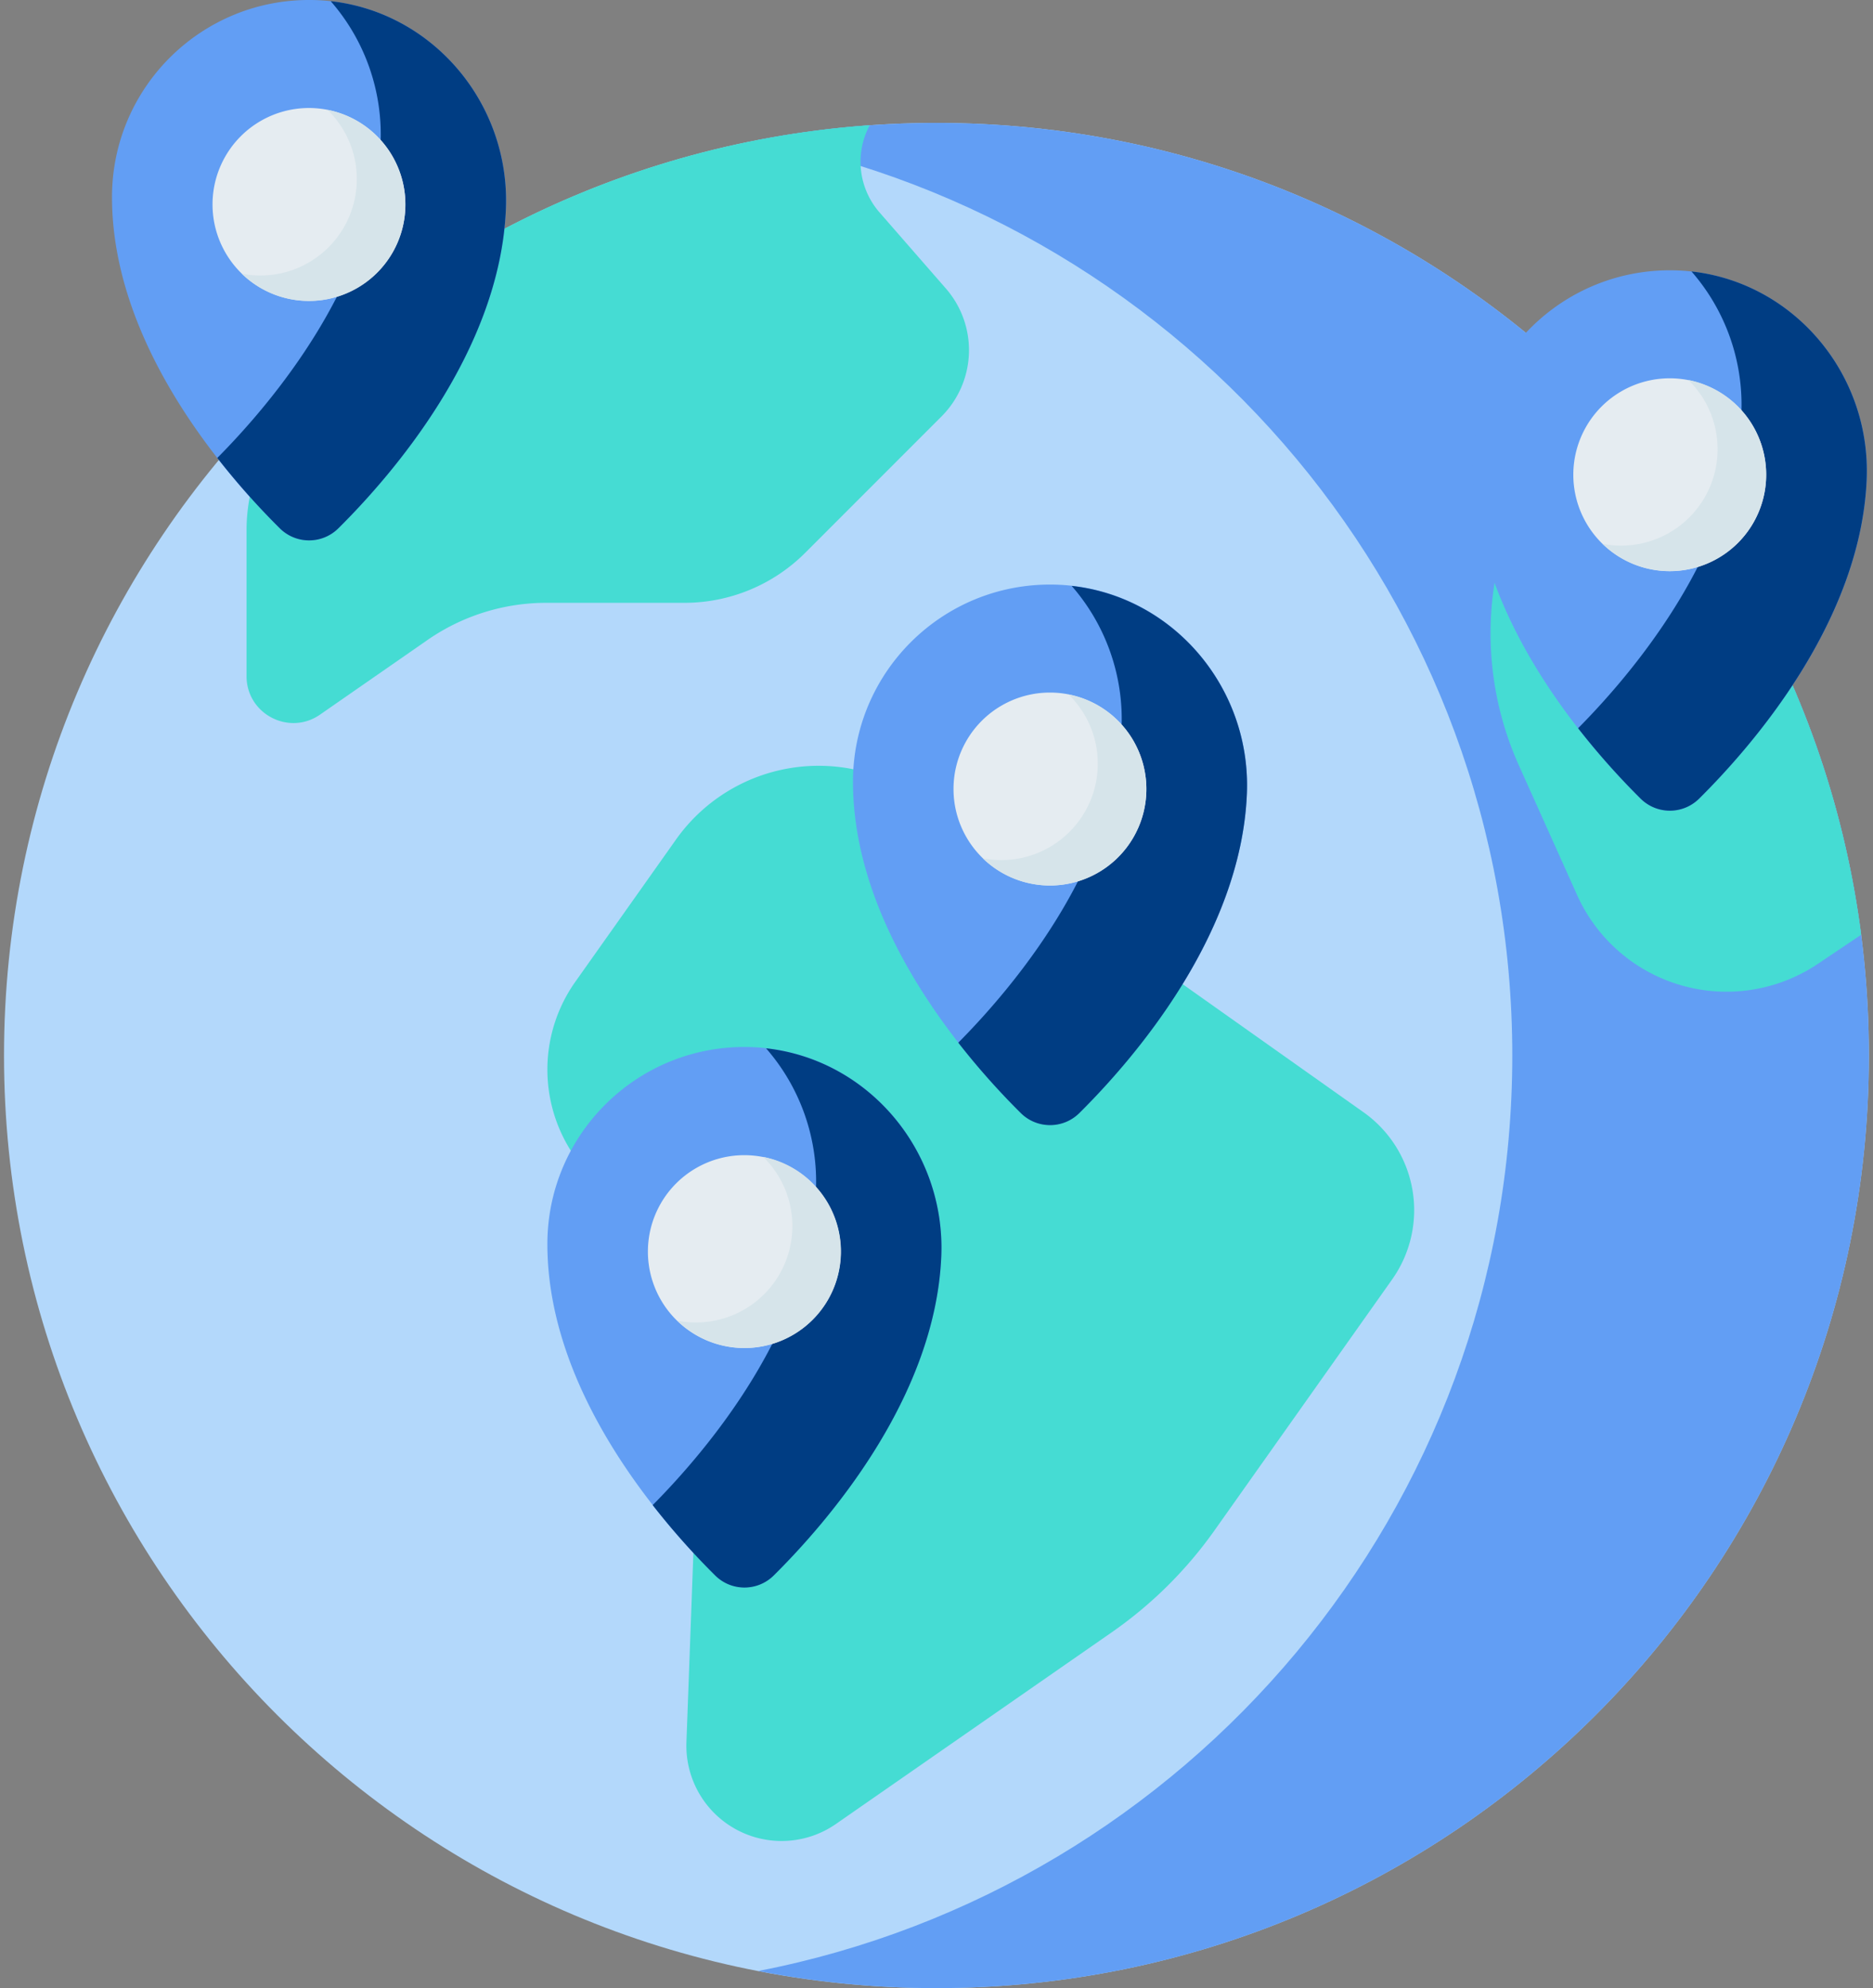 <?xml version="1.0" encoding="UTF-8"?> <svg xmlns="http://www.w3.org/2000/svg" width="98" height="104" viewBox="0 0 98 104"><rect x="0" y="0" width="98" height="104" fill="#808080" stroke="none"/> <g> <g> <g></g> <g> <path fill="#b3d8fb" d="M48.997 104.004c26.944 0 48.787-21.843 48.787-48.787S75.94 6.43 48.997 6.43.21 28.273.21 55.217s21.843 48.787 48.787 48.787z"></path> </g> <g> <path fill="#629ef4" d="M49 6.43c-3.191 0-6.31.31-9.33.895 22.48 4.354 39.457 24.139 39.457 47.892 0 23.753-16.976 43.538-39.457 47.892 3.02.585 6.139.895 9.33.895 26.944 0 48.787-21.843 48.787-48.787S75.944 6.43 49 6.43z"></path> </g> <g> <path fill="#45dcd3" d="M35.368 43.922l-5.266 7.438a7.95 7.95 0 0 0 1.895 11.082l1.339.947a7.95 7.95 0 0 1 3.35 6.78l-.77 20.973a4.983 4.983 0 0 0 7.822 4.275l14.425-10.022a21.91 21.91 0 0 0 5.381-5.333l9.295-13.13a6.274 6.274 0 0 0-1.496-8.747L48.115 41.741a9.145 9.145 0 0 0-12.747 2.18z"></path> </g> <g> <path fill="#45dcd3" d="M46.017 11.11a4.031 4.031 0 0 1-.51-4.56 48.504 48.504 0 0 0-23.004 7.69l-6.836 6.837a9.446 9.446 0 0 0-2.767 6.68v7.614c0 1.978 2.222 3.14 3.846 2.012l5.617-3.9a10.91 10.91 0 0 1 6.222-1.948h7.23a8.93 8.93 0 0 0 6.314-2.615l7.133-7.134a4.905 4.905 0 0 0 .229-6.693z"></path> </g> <g> <path fill="#45dcd3" d="M81.437 18.77l-2.793 9.72a16.827 16.827 0 0 0 .824 11.542l3.049 6.788a8.572 8.572 0 0 0 12.601 3.601l2.264-1.522c-1.541-11.933-7.394-22.512-15.945-30.129z"></path> </g> <g> <path fill="#629ef4" d="M97.67 25.085c-.31 7.43-5.974 13.928-8.767 16.696a2.174 2.174 0 0 1-3.062.001c-2.871-2.845-8.781-9.637-8.781-17.33 0-5.733 4.678-10.373 10.425-10.311 5.862.063 10.43 5.086 10.185 10.944z"></path> </g> <g> <path fill="#003d83" d="M88.502 14.2a10.6 10.6 0 0 1 2.61 7.426c-.302 7.237-5.682 13.587-8.542 16.47a39.072 39.072 0 0 0 3.271 3.682c.848.841 2.214.84 3.062 0 2.793-2.769 8.456-9.266 8.766-16.696.23-5.514-3.803-10.288-9.167-10.882z"></path> </g> <g> <path fill="#e5ecf1" d="M87.365 29.88a5.045 5.045 0 1 0 0-10.09 5.045 5.045 0 0 0 0 10.09z"></path> </g> <g> <path fill="#d6e4ea" d="M88.34 19.88a5.045 5.045 0 0 1-4.49 8.568 5.045 5.045 0 1 0 4.49-8.568z"></path> </g> <g> <path fill="#629ef4" d="M65.24 41.525c-.31 7.43-5.974 13.928-8.767 16.696a2.174 2.174 0 0 1-3.061.001c-2.872-2.846-8.782-9.637-8.782-17.33 0-5.733 4.678-10.373 10.425-10.311 5.862.063 10.43 5.087 10.185 10.944z"></path> </g> <g> <path fill="#003d83" d="M56.072 30.65a10.599 10.599 0 0 1 2.61 7.426C58.38 45.313 53 51.663 50.14 54.546a39.06 39.06 0 0 0 3.271 3.682c.848.841 2.214.84 3.062 0 2.793-2.769 8.457-9.266 8.767-16.696.23-5.514-3.804-10.288-9.168-10.882z"></path> </g> <g> <path fill="#e5ecf1" d="M54.935 46.32a5.045 5.045 0 1 0 0-10.09 5.045 5.045 0 0 0 0 10.09z"></path> </g> <g> <path fill="#d6e4ea" d="M55.91 36.33a5.045 5.045 0 0 1-4.49 8.568 5.045 5.045 0 1 0 4.49-8.568z"></path> </g> <g> <path fill="#629ef4" d="M49.25 65.715c-.31 7.43-5.974 13.928-8.767 16.696a2.174 2.174 0 0 1-3.062.001c-2.871-2.846-8.781-9.637-8.781-17.33 0-5.733 4.678-10.373 10.425-10.311 5.863.063 10.43 5.086 10.185 10.944z"></path> </g> <g> <path fill="#003d83" d="M40.082 54.84a10.599 10.599 0 0 1 2.61 7.426c-.302 7.237-5.682 13.587-8.542 16.47a39.072 39.072 0 0 0 3.271 3.682c.848.841 2.214.84 3.062 0 2.793-2.769 8.457-9.266 8.767-16.696.23-5.514-3.804-10.288-9.168-10.882z"></path> </g> <g> <path fill="#e5ecf1" d="M38.945 70.52a5.045 5.045 0 1 0 0-10.09 5.045 5.045 0 0 0 0 10.09z"></path> </g> <g> <path fill="#d6e4ea" d="M39.93 60.52a5.045 5.045 0 0 1-4.49 8.568 5.045 5.045 0 1 0 4.49-8.568z"></path> </g> <g> <path fill="#629ef4" d="M26.47 10.945c-.31 7.43-5.974 13.928-8.767 16.696a2.174 2.174 0 0 1-3.062.001c-2.871-2.846-8.781-9.637-8.781-17.33C5.86 4.579 10.538-.061 16.285 0c5.863.063 10.43 5.086 10.185 10.944z"></path> </g> <g> <path fill="#003d83" d="M17.302.06a10.6 10.6 0 0 1 2.61 7.426c-.302 7.237-5.682 13.587-8.542 16.47a39.074 39.074 0 0 0 3.271 3.682c.848.841 2.214.84 3.062 0 2.793-2.769 8.457-9.266 8.766-16.696C26.7 5.428 22.666.654 17.302.06z"></path> </g> <g> <path fill="#e5ecf1" d="M16.165 15.74a5.045 5.045 0 1 0 0-10.09 5.045 5.045 0 0 0 0 10.09z"></path> </g> <g> <path fill="#d6e4ea" d="M17.14 5.75a5.045 5.045 0 0 1-4.49 8.568 5.045 5.045 0 1 0 4.49-8.568z"></path> </g> </g> </g> </svg> 
